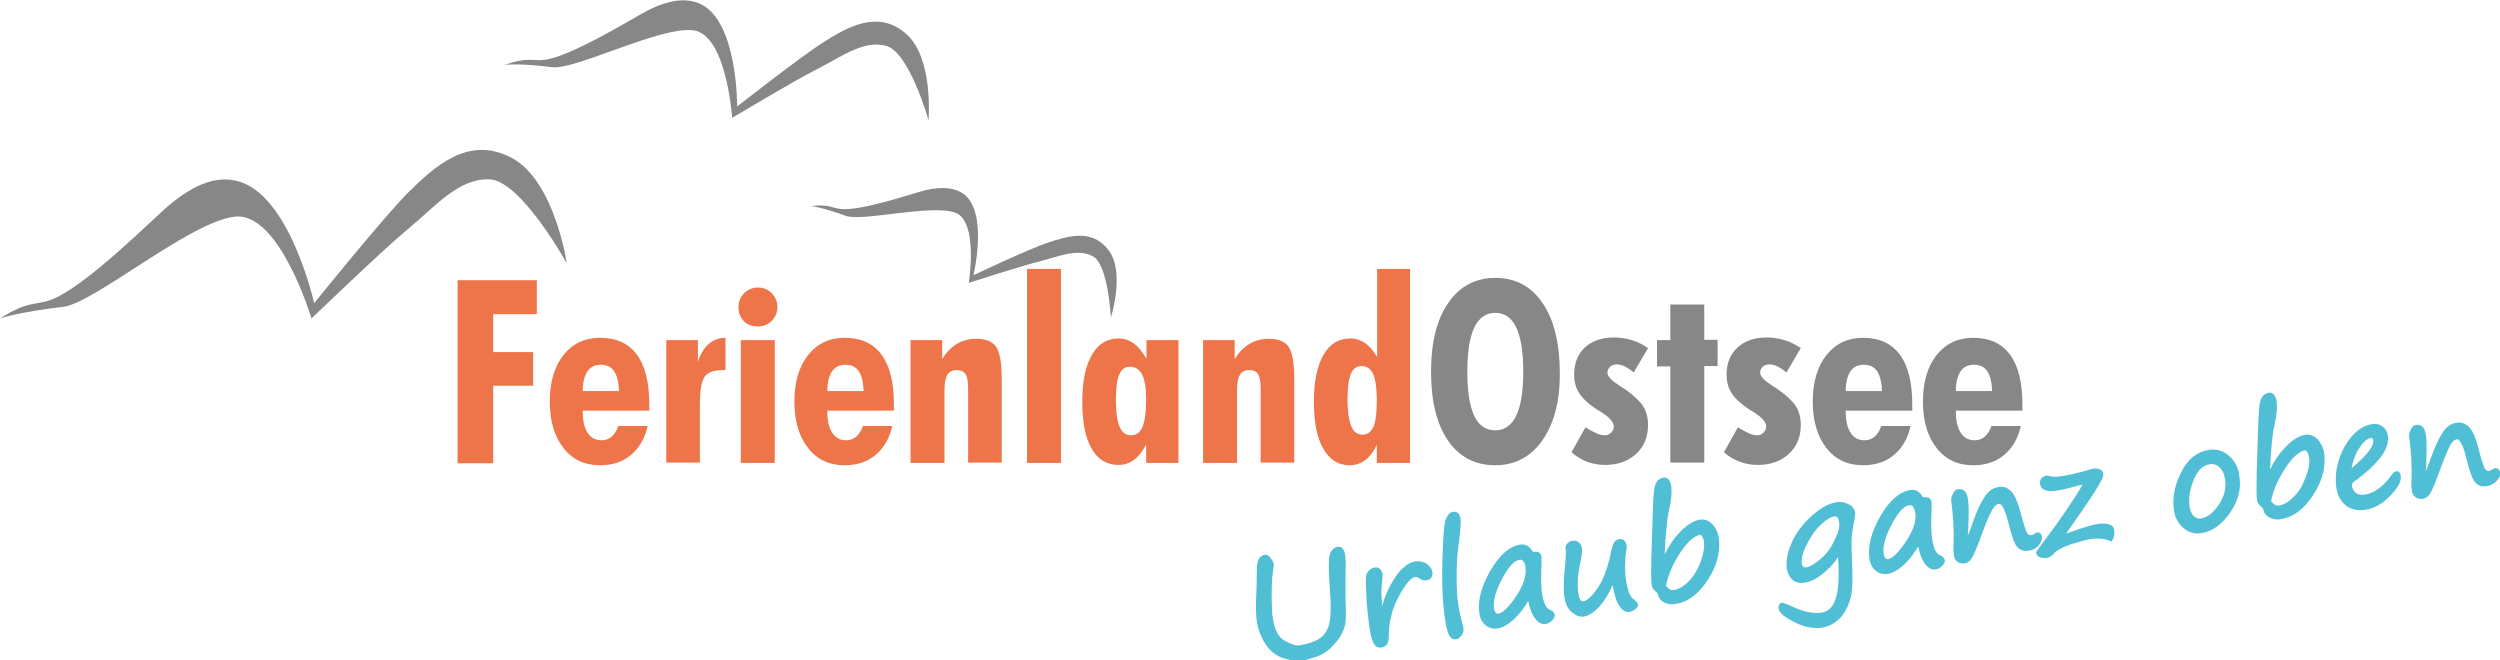 <?xml version="1.0" encoding="utf-8"?>
<!-- Generator: Adobe Illustrator 19.2.1, SVG Export Plug-In . SVG Version: 6.00 Build 0)  -->
<svg version="1.1" id="Ebene_1" xmlns="http://www.w3.org/2000/svg" xmlns:xlink="http://www.w3.org/1999/xlink" x="0px" y="0px"
	 viewBox="0 0 751.2 198.4" style="enable-background:new 0 0 751.2 198.4;" xml:space="preserve">
<style type="text/css">
	.st0{fill:#EE754A;}
	.st1{fill:#878787;}
	.st2{fill:#50BFD6;}
</style>
<g>
	<path class="st0" d="M137.5,139.1V84.2h23.8v10.2h-13.1v11.4h12v10.1h-12v23.3H137.5z"/>
	<path class="st0" d="M175.1,123.4v0.3c0,2.8,0.5,4.9,1.5,6.4c1,1.5,2.4,2.2,4.2,2.2c1.2,0,2.1-0.4,3-1.1c0.8-0.7,1.5-1.8,2-3.2h8.8
		c-0.8,3.7-2.5,6.6-5,8.7c-2.5,2.1-5.6,3.1-9.3,3.1c-4.6,0-8.3-1.7-11-5.2c-2.7-3.4-4.1-8.1-4.1-13.9c0-5.9,1.4-10.6,4.1-14
		c2.7-3.4,6.4-5.2,11-5.2c4.9,0,8.6,1.7,11.1,5.1c2.5,3.4,3.7,8.4,3.7,15v1.8H175.1z M186,117.5c-0.1-2.7-0.6-4.7-1.5-6
		c-0.9-1.3-2.2-1.9-4-1.9c-1.8,0-3.1,0.7-4,2c-0.9,1.4-1.4,3.3-1.4,5.9L186,117.5z"/>
	<path class="st0" d="M200.2,139.1v-36.9h9.5v6.5c0.8-2.4,1.9-4.2,3.3-5.4c1.4-1.2,3.1-1.8,5-1.8v9.7h-0.7c-2.7,0-4.5,0.6-5.5,1.9
		c-1,1.3-1.5,4.1-1.5,8.6v17.3H200.2z"/>
	<path class="st0" d="M221.9,92.3c0-1.7,0.6-3.1,1.7-4.2c1.1-1.1,2.5-1.7,4.2-1.7c1.6,0,3,0.6,4.1,1.7c1.1,1.2,1.7,2.6,1.7,4.2
		c0,1.6-0.6,3-1.7,4.1c-1.1,1.1-2.5,1.7-4.2,1.7c-1.7,0-3.1-0.5-4.2-1.6C222.4,95.3,221.9,94,221.9,92.3z M222.6,139.1v-36.9h10.2
		v36.9H222.6z"/>
	<path class="st0" d="M248.6,123.4v0.3c0,2.8,0.5,4.9,1.5,6.4c1,1.5,2.4,2.2,4.2,2.2c1.2,0,2.1-0.4,3-1.1c0.8-0.7,1.5-1.8,2-3.2h8.8
		c-0.8,3.7-2.5,6.6-5,8.7c-2.5,2.1-5.6,3.1-9.3,3.1c-4.6,0-8.3-1.7-11-5.2c-2.7-3.4-4.1-8.1-4.1-13.9c0-5.9,1.4-10.6,4.1-14
		s6.4-5.2,11-5.2c4.9,0,8.6,1.7,11.1,5.1c2.5,3.4,3.7,8.4,3.7,15v1.8H248.6z M259.5,117.5c-0.1-2.7-0.6-4.7-1.5-6
		c-0.9-1.3-2.2-1.9-4-1.9c-1.8,0-3.1,0.7-4,2c-0.9,1.4-1.4,3.3-1.4,5.9L259.5,117.5z"/>
	<path class="st0" d="M290.9,139.1v-22.4c0-2.1-0.3-3.6-0.8-4.3c-0.5-0.8-1.4-1.2-2.6-1.2c-1.3,0-2.3,0.5-2.8,1.4
		c-0.6,0.9-0.9,2.5-0.9,4.6v21.9h-10.2v-36.9h9.5v5.7c1.3-2.1,2.8-3.6,4.5-4.6c1.7-1,3.6-1.5,5.7-1.5c2.9,0,4.9,0.8,6,2.4
		c1.1,1.6,1.7,4.8,1.7,9.6v25.2H290.9z"/>
	<path class="st0" d="M308.6,139.1V80.8h10.2v58.3H308.6z"/>
	<path class="st0" d="M354,139.1h-9.6v-5.5c-1.1,2-2.3,3.6-3.7,4.6c-1.4,1-2.9,1.5-4.6,1.5c-3.5,0-6.2-1.6-8.1-4.9
		c-1.9-3.3-2.8-8-2.8-14.2c0-6,1-10.7,2.9-14c1.9-3.3,4.6-4.9,8.1-4.9c1.6,0,3.1,0.5,4.5,1.5c1.3,1,2.6,2.5,3.8,4.6v-5.6h9.6V139.1z
		 M344.4,120.1c0-3.4-0.4-5.9-1.2-7.5c-0.8-1.6-2-2.4-3.7-2.4c-1.5,0-2.6,0.8-3.2,2.4c-0.7,1.6-1,4.1-1,7.7c0,3.5,0.4,6.1,1.1,7.9
		c0.7,1.7,1.9,2.6,3.4,2.6c1.6,0,2.8-0.8,3.5-2.5C344,126.4,344.4,123.7,344.4,120.1z"/>
	<path class="st0" d="M378.8,139.1v-22.4c0-2.1-0.3-3.6-0.8-4.3c-0.5-0.8-1.4-1.2-2.6-1.2c-1.3,0-2.3,0.5-2.8,1.4
		c-0.6,0.9-0.9,2.5-0.9,4.6v21.9h-10.2v-36.9h9.5v5.7c1.3-2.1,2.8-3.6,4.5-4.6c1.7-1,3.6-1.5,5.7-1.5c2.9,0,4.9,0.8,6,2.4
		c1.1,1.6,1.7,4.8,1.7,9.6v25.2H378.8z"/>
	<path class="st0" d="M423.6,139.1h-9.9v-5.4c-1,2.1-2.2,3.6-3.5,4.6c-1.4,1-3,1.5-4.7,1.5c-3.4,0-6-1.7-7.9-5
		c-1.9-3.3-2.8-8-2.8-14.2c0-6,1-10.7,2.9-14c1.9-3.3,4.6-4.9,8.1-4.9c1.6,0,3,0.5,4.4,1.4c1.3,0.9,2.5,2.3,3.6,4.2V80.8h9.9V139.1z
		 M413.7,120.1c0-3.5-0.4-6.1-1.1-7.7c-0.7-1.6-1.9-2.4-3.5-2.4c-1.5,0-2.6,0.8-3.2,2.4c-0.7,1.6-1,4.2-1,7.7c0,3.5,0.4,6.2,1.1,7.9
		c0.7,1.8,1.9,2.6,3.4,2.6c1.5,0,2.6-0.8,3.3-2.4C413.4,126.7,413.7,123.9,413.7,120.1z"/>
</g>
<g>
	<path class="st1" d="M468.7,112.4c0,8.4-1.8,15-5.3,20c-3.5,4.9-8.2,7.4-14.1,7.4c-6.1,0-10.8-2.5-14.2-7.4
		c-3.4-5-5.1-11.8-5.1-20.7c0-8.8,1.7-15.7,5.2-20.7c3.4-5,8.2-7.5,14.2-7.5c6,0,10.8,2.6,14.2,7.7
		C467,96.2,468.7,103.3,468.7,112.4z M449.3,129.3c2.8,0,4.9-1.5,6.3-4.4c1.4-2.9,2.1-7.3,2.1-13.2c0-5.9-0.7-10.4-2.1-13.3
		c-1.4-2.9-3.5-4.4-6.3-4.4c-2.8,0-4.9,1.5-6.3,4.4c-1.4,2.9-2.1,7.4-2.1,13.3c0,5.9,0.7,10.4,2.1,13.3
		C444.4,127.9,446.5,129.3,449.3,129.3z"/>
	<path class="st1" d="M472.2,135.9l4.2-7.5c1.3,0.8,2.4,1.4,3.3,1.8c0.9,0.4,1.8,0.6,2.5,0.6c0.8,0,1.4-0.3,1.9-0.8
		c0.5-0.5,0.8-1.1,0.8-1.9c0-1.3-1.3-2.7-3.8-4.3c-0.7-0.4-1.2-0.7-1.5-0.9c-2.4-1.6-4.1-3.2-5.1-4.8c-1-1.5-1.5-3.4-1.5-5.5
		c0-3.5,1.1-6.2,3.2-8.2c2.2-2,5.1-3,8.8-3c1.8,0,3.6,0.3,5.3,0.8c1.7,0.5,3.3,1.3,4.9,2.4l-4.3,7.3c-1-0.8-1.9-1.4-2.7-1.8
		c-0.8-0.4-1.6-0.6-2.4-0.6c-0.8,0-1.5,0.2-2,0.7c-0.5,0.5-0.8,1-0.8,1.8c0,1.1,1.2,2.3,3.5,3.8c0.7,0.5,1.3,0.8,1.7,1.1
		c2.6,1.8,4.4,3.5,5.5,5.1c1,1.6,1.5,3.5,1.5,5.7c0,3.6-1.2,6.5-3.6,8.7c-2.4,2.2-5.5,3.3-9.3,3.3c-1.9,0-3.6-0.3-5.3-0.9
		C475.4,138.2,473.7,137.2,472.2,135.9z"/>
	<path class="st1" d="M501.9,139.1v-29h-4v-7.9h4V91.5h10.2v10.6h4v7.9h-4v29H501.9z"/>
	<path class="st1" d="M518,135.9l4.2-7.5c1.3,0.8,2.4,1.4,3.3,1.8c0.9,0.4,1.8,0.6,2.5,0.6c0.8,0,1.4-0.3,1.9-0.8
		c0.5-0.5,0.8-1.1,0.8-1.9c0-1.3-1.3-2.7-3.8-4.3c-0.7-0.4-1.2-0.7-1.5-0.9c-2.4-1.6-4.1-3.2-5.1-4.8c-1-1.5-1.5-3.4-1.5-5.5
		c0-3.5,1.1-6.2,3.3-8.2c2.2-2,5.1-3,8.8-3c1.8,0,3.6,0.3,5.3,0.8c1.7,0.5,3.3,1.3,4.9,2.4l-4.3,7.3c-1-0.8-1.9-1.4-2.7-1.8
		c-0.8-0.4-1.6-0.6-2.4-0.6c-0.8,0-1.5,0.2-2,0.7c-0.5,0.5-0.8,1-0.8,1.8c0,1.1,1.2,2.3,3.5,3.8c0.7,0.5,1.3,0.8,1.7,1.1
		c2.6,1.8,4.4,3.5,5.5,5.1c1,1.6,1.5,3.5,1.5,5.7c0,3.6-1.2,6.5-3.6,8.7c-2.4,2.2-5.5,3.3-9.3,3.3c-1.9,0-3.6-0.3-5.3-0.9
		C521.2,138.2,519.5,137.2,518,135.9z"/>
	<path class="st1" d="M554.6,123.4v0.3c0,2.8,0.5,4.9,1.5,6.4c1,1.5,2.4,2.2,4.2,2.2c1.2,0,2.1-0.4,3-1.1c0.8-0.7,1.5-1.8,2-3.2h8.8
		c-0.8,3.7-2.5,6.6-5,8.7c-2.5,2.1-5.6,3.1-9.3,3.1c-4.6,0-8.3-1.7-11-5.2c-2.7-3.4-4.1-8.1-4.1-13.9c0-5.9,1.4-10.6,4.1-14
		c2.7-3.4,6.4-5.2,11-5.2c4.9,0,8.6,1.7,11.1,5.1c2.5,3.4,3.7,8.4,3.7,15v1.8H554.6z M565.5,117.5c-0.1-2.7-0.6-4.7-1.5-6
		c-0.9-1.3-2.2-1.9-4-1.9c-1.8,0-3.1,0.7-4,2c-0.9,1.4-1.4,3.3-1.4,5.9L565.5,117.5z"/>
	<path class="st1" d="M587.7,123.4v0.3c0,2.8,0.5,4.9,1.5,6.4c1,1.5,2.4,2.2,4.2,2.2c1.2,0,2.1-0.4,3-1.1c0.8-0.7,1.5-1.8,2-3.2h8.8
		c-0.8,3.7-2.5,6.6-5,8.7c-2.5,2.1-5.6,3.1-9.3,3.1c-4.6,0-8.3-1.7-11-5.2c-2.7-3.4-4.1-8.1-4.1-13.9c0-5.9,1.4-10.6,4.1-14
		s6.4-5.2,11-5.2c4.9,0,8.6,1.7,11.1,5.1c2.5,3.4,3.7,8.4,3.7,15v1.8H587.7z M598.6,117.5c-0.1-2.7-0.6-4.7-1.5-6
		c-0.9-1.3-2.2-1.9-4-1.9c-1.8,0-3.1,0.7-4,2c-0.9,1.4-1.4,3.3-1.4,5.9L598.6,117.5z"/>
</g>
<path class="st1" d="M0,95.7c8.5-5.4,10.4-3.9,15-5.5C25.3,86.7,46.8,64.9,51,61.5c8.3-6.9,14.6-8.4,19.9-7.2
	c16.1,3.5,23.5,36.8,23.5,36.8s20.3-25.2,28.2-33.2c8-7.9,18.1-17.3,31.1-10.5c13,6.9,16.6,31.7,16.6,31.7s-13.8-24.9-23.2-25.2
	c-9.4-0.4-16.3,8.2-25.3,15.6c-6.9,5.7-28.2,26.2-28.2,26.2S84,63.6,70.6,65.1c-13.4,1.4-42.3,26-51.6,27.1C5.2,93.8,0,95.7,0,95.7"
	/>
<path class="st1" d="M151.6,19.5c7.1-2.5,8.3-1.1,11.9-1.5c8.1-0.9,27.6-13.1,31.2-14.9c7.2-3.6,12.1-3.6,15.8-1.9
	c11.2,5.3,11,30.8,11,30.8s19.1-15,26.2-19.5c7.2-4.5,16.2-9.6,24.5-2.4c8.4,7.2,6.8,26,6.8,26s-5.8-20.5-12.7-22.3
	c-6.8-1.9-13.3,3.2-21.2,7.2c-6,3-25.1,14.4-25.1,14.4s-1.7-25.1-11.7-26.3c-10-1.2-35.3,11.9-42.3,11.1
	C155.8,18.9,151.6,19.5,151.6,19.5"/>
<path class="st1" d="M243.7,61.9c5.6-0.6,6.2,0.6,8.9,0.9c6.1,0.7,22.3-4.9,25.3-5.6c5.9-1.4,9.4-0.6,11.8,1.2
	c7.3,5.7,2.8,24.3,2.8,24.3s16.4-7.8,22.4-9.8c6-2,13.4-4.3,18.3,2.4c4.9,6.6,0.6,20.1,0.6,20.1s-0.8-15.9-5.4-18.4
	c-4.7-2.5-10.3,0.1-16.6,1.7c-4.9,1.2-20.7,6.3-20.7,6.3s3-18.6-4.1-21.1c-7.1-2.6-27.7,2.7-32.7,1
	C246.8,62.2,243.7,61.9,243.7,61.9"/>
<g>
	<path class="st2" d="M404.3,173.4c0.1-3.1,0.1-5.2-0.1-6.6c-0.1-0.9-0.4-1.5-0.7-1.9c-0.4-0.5-1-0.7-1.6-0.6
		c-1.2,0.2-2,1.1-2.4,2.6c-0.3,1.4-0.3,4.8,0.1,10.2c0.4,5.1,0.3,8.7-0.3,10.7c-0.5,1.9-1.6,3.3-3,4.2c-1.5,0.9-3.4,1.5-5.7,1.9
		c-1.1,0.2-2.7-0.3-4.6-1.4c-1.9-1-3.1-3.4-3.6-7.1c-0.2-1.1-0.2-3.2-0.3-6c0-2.9,0.1-4.9,0.2-6c0.5-3.5,0.5-3.9,0.4-4
		c-0.1-0.4-0.3-1-0.9-1.7c-0.6-0.8-1.1-1.1-1.7-1c-0.6,0.1-1.2,0.4-1.6,0.9c-0.4,0.5-0.6,1.1-0.7,1.8c-0.1,0.6-0.2,2.4-0.2,5.5
		c0,1.5-0.1,2.6-0.1,3.3c-0.2,3.8-0.1,6.6,0.1,8.2c0.4,2.7,1.3,5.1,2.7,7.2c1.4,2.1,3.2,3.5,5.4,4.2c1.7,0.5,3.1,0.8,4.4,0.8
		c0.4,0,0.7,0,1.1-0.1c1.3-0.2,2.7-0.6,4.4-1.2c1.7-0.6,2.9-1.4,3.8-2.2c0.9-0.8,1.7-1.7,2.5-2.7c0.8-1,1.4-2.1,1.8-3.2
		c0.5-1.1,0.7-2.5,0.7-4c0-1.5,0-3.3-0.1-5.2C404.3,177.4,404.3,175.2,404.3,173.4z"/>
	<path class="st2" d="M428.8,169.5c-1-0.7-2.1-1-3.5-0.8c-0.7,0.1-1.3,0.3-2,0.7c-0.6,0.3-1.3,0.9-2.1,1.6c-0.7,0.7-1.5,1.7-2.3,3
		c-0.8,1.2-1.5,2.6-2.1,3.9c-0.5,1.1-1,2.5-1.5,4.2c-0.1-1.9-0.2-3-0.2-3.5c0-0.5,0-1.1,0-1.5c0-0.4,0.1-1.2,0.2-2.3
		c0.1-1.1,0.2-1.9,0.1-2.5c-0.1-0.5-0.3-0.9-0.7-1.3c-0.4-0.4-1-0.6-1.6-0.5c-0.6,0.1-1.2,0.4-1.7,0.9c-0.5,0.5-0.8,1-0.9,1.5
		c-0.1,0.5-0.1,1.3-0.1,2.4c0,1,0.1,1.6,0.1,1.8c0,1.7,0.1,3.8,0.4,6.4c0.2,2.2,0.4,3.6,0.5,4.3c0.3,2.5,0.7,4.1,1.2,5.2
		c0.6,1.3,1.4,1.6,2,1.6c0.1,0,0.2,0,0.2,0c0.8-0.1,1.5-0.4,1.9-0.9c0.4-0.5,0.6-1.3,0.6-2.6c0-4.2,1-8.2,3-11.9
		c2.5-4.6,4-5.7,4.9-5.8c0.4-0.1,0.8,0.1,1.3,0.4c0.7,0.5,1.4,0.7,2.1,0.6c0.7-0.1,1.2-0.4,1.5-0.9c0.3-0.5,0.4-1,0.3-1.5
		C430.3,171.1,429.8,170.2,428.8,169.5z"/>
	<path class="st2" d="M439.5,187.7c-0.6-2.2-1.1-4.4-1.4-6.7c-0.3-1.8-0.4-4.4-0.4-7.6c0-3.3,0.1-6.3,0.5-9c0.6-4.5,0.8-7.3,0.7-8.5
		c-0.3-2.1-1.6-2.2-2.3-2.1c-0.9,0.1-1.6,0.9-2.2,2.3c-0.5,1.3-0.8,5.4-1,12.5c-0.2,7,0.1,12.9,0.8,17.5c0.3,2.1,0.7,3.6,1.1,4.5
		c0.5,1.2,1.3,1.5,1.9,1.5c0.1,0,0.2,0,0.3,0c0.7-0.1,1.2-0.5,1.7-1.2c0.5-0.7,0.7-1.4,0.5-2.2C439.7,188.5,439.6,188.2,439.5,187.7
		z"/>
	<path class="st2" d="M465.7,183.2c-1.2-0.4-2-2.3-2.4-5.3c-0.2-1.6-0.3-4.5-0.1-8.7c0-0.8,0-1.4,0-1.9c-0.1-0.5-0.3-0.9-0.6-1.2
		c-0.4-0.3-1-0.4-1.8-0.3c-0.1,0-0.2,0-0.4-0.3c-0.9-1.4-2-2-3.4-1.9c-3.4,0.5-6.4,3.1-9.2,7.9c-2.7,4.7-3.8,9-3.3,12.7
		c0.2,1.5,0.8,2.7,1.8,3.6c0.8,0.7,1.8,1.1,2.8,1.1c0.2,0,0.4,0,0.6,0c1.7-0.2,3.4-1.2,5.2-2.8c1.5-1.4,2.9-3.2,4.3-5.5
		c0.4,2.1,1,3.7,1.8,4.9c1,1.5,2.2,2.2,3.4,2c0.7-0.1,1.3-0.4,1.9-1c0.7-0.6,0.9-1.3,0.9-1.8C467,184,466.5,183.5,465.7,183.2z
		 M455.6,179.1c-2.7,4.1-4.4,5.1-5.3,5.3c-0.3,0-1.1,0.2-1.4-1.7c-0.3-2.1,0.5-5.1,2.4-8.7c1.9-3.6,3.6-5.5,5.3-5.8
		c0.5-0.1,0.8,0.1,1.1,0.4c0.3,0.4,0.6,1,0.7,1.9C458.7,172.9,457.8,175.8,455.6,179.1z"/>
	<path class="st2" d="M490.9,180.1c-1.1-0.7-1.8-2.6-2.3-5.7c-0.4-2.6-0.4-5.5,0-8.6c0.2-1.4,0.2-1.6,0.2-1.7
		c-0.3-2-1.5-2.2-2.2-2.1c-0.8,0.1-1.4,0.5-1.7,1.2c-0.3,0.6-0.7,1.7-1,3.5c-0.9,4.2-2.2,7.6-3.9,10.1c-2.1,3-3.5,3.8-4.3,3.9
		c-0.9,0.1-1.3-1.4-1.5-2.8c-0.3-2.4-0.1-5.4,0.7-9c0.4-1.9,0.6-3.4,0.4-4.4c-0.1-0.6-0.4-1.1-0.9-1.5c-0.5-0.5-1.1-0.6-1.9-0.5
		c-1,0.1-1.8,0.8-2.1,1.8l0,0.1l0,0.1c0.2,1.1,0.1,3.2-0.2,6.2c-0.4,3.7-0.4,6.4-0.2,8.3c0.3,2.3,1.1,4,2.3,5c1.1,0.9,2.1,1.3,3,1.3
		c0.1,0,0.3,0,0.4,0c1.7-0.2,3.4-1.4,5.1-3.3c1.4-1.6,2.6-3.6,3.8-6.2c0.4,2.7,1,4.7,1.8,6c0.9,1.5,2,2.2,3.2,2.1
		c0.5-0.1,1.1-0.3,1.7-0.8c0.7-0.5,1-1.1,0.9-1.6C492,181.1,491.7,180.7,490.9,180.1z"/>
	<path class="st2" d="M514.4,157.4c-1-1-2.2-1.4-3.4-1.3c-2.1,0.3-4.3,1.7-6.5,4.1c-1.7,1.8-3.1,3.9-4.3,6.4
		c0.3-6.2,0.7-10.7,1.3-13.2c0.7-3.1,0.9-5.4,0.7-7.1c-0.1-0.9-0.4-1.6-0.7-2.1c-0.4-0.5-1-0.8-1.6-0.7c-0.7,0.1-1.3,0.4-1.8,0.9
		c-0.4,0.5-0.8,1.2-1,2.4c-0.2,1.1-0.4,3.7-0.5,8l-0.4,12.7c-0.1,4.3-0.1,7,0.1,8.3c0.1,0.8,0.6,1.5,1.4,2.1
		c0.3,0.2,0.5,0.6,0.6,1.1c0.2,0.9,0.9,1.6,1.9,2.1c0.7,0.3,1.5,0.5,2.3,0.5c0.3,0,0.5,0,0.8-0.1c3.8-0.5,7.1-3,9.9-7.3
		c2.8-4.3,3.9-8.7,3.2-13.1C516,159.6,515.4,158.3,514.4,157.4z M511,168.8c-0.9,2.5-2.2,4.5-3.7,6c-1.5,1.5-3,2.3-4.4,2.5
		c-0.8,0.1-1.5-0.3-2.3-1.3c0.6-3.1,2-6.4,4.2-9.8c2.2-3.4,4.3-5.2,6-5.5c0.1,0,0.3,0,0.6,0.4c0.3,0.4,0.5,1,0.6,1.6
		C512.2,164.4,511.9,166.4,511,168.8z"/>
	<path class="st2" d="M557.1,153c-0.4-0.6-0.7-1-1.1-1.2c-0.2-0.1-0.4-0.2-0.6-0.3c-1.1-0.6-2.2-0.8-3.5-0.6
		c-2.3,0.3-4.8,1.7-7.5,4.1c-2.7,2.4-4.7,5.1-6,8c-1.3,2.9-1.8,5.5-1.5,7.8c0.2,1.5,0.8,2.6,1.7,3.4c0.9,0.8,2.1,1.1,3.5,0.9
		c1.8-0.2,3.6-1.1,5.5-2.6c1.8-1.4,3.3-3,4.4-4.7c0.1-0.2,0.2-0.3,0.3-0.4c0,0.5,0,1.1,0.1,1.7c0.2,4.8,0,8.5-0.9,11
		c-0.8,2.4-2.2,3.7-4.3,4c-2.5,0.3-5.5-0.3-9-2c-2-0.9-2.4-1-2.7-1c-0.3,0-1.2,0.3-1.1,1.7c0.2,1.3,1.7,2.6,4.7,4.1
		c2.3,1.2,4.5,1.8,6.7,1.8c0.6,0,1.1,0,1.6-0.1c1.6-0.2,3.1-0.9,4.4-1.9c1.4-1.1,2.5-2.5,3.3-4.3c0.8-1.8,1.3-3.6,1.4-5.5
		c0.1-1.8,0.2-4.3,0-7.6c-0.1-3.6-0.2-6.2-0.1-7.7c0.1-1.5,0.4-3.5,0.9-5.9c0.1-0.5,0.1-0.9,0.1-1.2
		C557.6,154.1,557.4,153.6,557.1,153z M551.3,162.2c-1.1,2.4-2.5,4.3-4.3,5.8c-1.7,1.5-3.2,2.3-4.3,2.5c-0.3,0-0.6,0-0.8-0.2
		c-0.3-0.2-0.4-0.5-0.5-0.9c-0.2-1.5,0.3-3.5,1.6-6c1.3-2.5,2.7-4.5,4.3-5.9c1.5-1.4,2.8-2.2,3.9-2.3c0.5-0.1,0.8,0.1,0.9,0.3
		c0.3,0.3,0.4,0.7,0.5,1.4C552.9,158.1,552.4,159.9,551.3,162.2z"/>
	<path class="st2" d="M582.9,166.8c-1.2-0.4-2-2.3-2.4-5.3c-0.2-1.6-0.3-4.5-0.1-8.7c0-0.8,0-1.4,0-1.9c-0.1-0.7-0.5-1.7-2.4-1.5
		c-0.1,0-0.3,0-0.4-0.3c-1.1-1.8-2.4-2-3.4-1.9c-3.4,0.5-6.4,3.1-9.2,7.9c-2.7,4.7-3.8,9-3.3,12.7c0.2,1.5,0.8,2.7,1.8,3.6
		c0.8,0.7,1.8,1.1,2.8,1.1c0.2,0,0.4,0,0.6,0c1.7-0.2,3.4-1.2,5.2-2.8c1.5-1.4,2.9-3.2,4.3-5.5c0.4,2.1,1,3.7,1.8,4.9
		c1,1.5,2.2,2.2,3.4,2c0.7-0.1,1.3-0.4,1.9-1c0.7-0.6,0.9-1.2,0.9-1.8C584.2,167.8,583.9,167.2,582.9,166.8z M572.7,162.7
		c-2.7,4.1-4.4,5.1-5.3,5.3c-0.3,0-1.1,0.2-1.4-1.7c-0.3-2.1,0.5-5.1,2.4-8.7c1.9-3.6,3.6-5.5,5.3-5.8h0c0.1,0,0.2,0,0.2,0
		c0.3,0,0.5,0.1,0.7,0.2c0.4,0.3,0.7,1,0.9,2.1C575.9,156.5,574.9,159.4,572.7,162.7z"/>
	<path class="st2" d="M613.6,161.3c-0.1-0.5-0.3-0.9-0.6-1.1c-0.3-0.2-0.6-0.3-1-0.2c-0.1,0-0.3,0.1-0.4,0.2c-0.5,0.4-1,0.6-1.4,0.6
		c-0.3,0-0.7,0-1.2-0.8c-0.4-0.8-1-2.8-1.9-6.1c-0.8-3.1-1.7-5.1-2.7-6.2c-1.1-1.1-2.3-1.6-3.7-1.4c-1.7,0.2-3.2,1.2-4.3,2.9
		c-1.1,1.6-2.4,4.2-3.6,7.8c-0.7,2-1.2,3.2-1.5,3.9c0-0.4,0-0.9,0.1-1.5c0.2-4.5,0.2-7.4,0-8.9c-0.2-1.5-0.5-2.4-1-2.9
		c-0.5-0.5-1.2-0.7-2.1-0.6c-0.6,0.1-1.1,0.5-1.5,1.4c-0.4,0.8-0.6,1.5-0.5,2.1c0.6,4.6,0.9,9,0.7,13.3c-0.1,1.3,0,2.3,0.1,3
		c0.2,1.6,1.2,2.5,2.7,2.5c0.2,0,0.4,0,0.6,0c0.6-0.1,1.2-0.5,1.9-1.3c0.6-0.8,1.8-3.5,3.5-8.3c1.3-3.5,2.3-5.7,3-6.8
		c0.6-0.9,1.2-1.4,1.8-1.5h0c0.4-0.1,1.5,0.3,2.8,5.4c1,4.1,1.9,6.6,2.7,7.5c0.9,1,2,1.4,3.4,1.2c1.3-0.2,2.3-0.7,3.1-1.6
		C613.3,162.8,613.7,162,613.6,161.3z"/>
	<path class="st2" d="M633.9,157.6c-0.8-0.3-1.9-0.4-3.3-0.2c-1.7,0.2-4.2,1-7.4,2.1c-1.3,0.5-1.9,0.7-2.3,0.8
		c0.3-0.5,0.8-1.3,1.9-2.8c8.1-11.5,9.2-13.9,9.2-14.8l0-0.1l0,0c0-0.8-0.4-1.3-1.1-1.6c-0.6-0.2-1.2-0.3-1.7-0.2
		c-0.5,0.1-1.1,0.2-2,0.5c-0.4,0.1-0.7,0.2-1,0.3c-0.3,0.1-0.6,0.2-0.8,0.2c-2.3,0.6-4.4,1.1-6.2,1.3c-1.3,0.2-2.5,0.2-3.5-0.1
		c-0.3-0.1-0.4-0.1-0.6-0.1c-1.5,0.2-2.3,1.1-2.1,2.5c0.1,0.9,0.7,1.6,1.6,1.9c0.8,0.3,2,0.3,3.5,0.1c1.2-0.2,2.3-0.4,3.4-0.7
		c2.1-0.6,3.6-1,4.3-1.1c-2.6,4.5-6.5,10.2-11.6,17c-1,1.3-1.8,2.4-2.3,3.2l-0.1,0.2l0,0.2c0.1,0.4,0.4,1,1.3,1.3
		c0.5,0.1,0.9,0.2,1.3,0.2c0.1,0,0.3,0,0.4,0c0.9-0.1,1.7-0.6,2.4-1.4c0.8-1,2.6-1.9,5.2-2.8c2.7-0.8,4.7-1.4,5.8-1.5
		c2-0.3,3.6-0.2,4.8,0.2c0.4,0.1,0.8,0.3,1.2,0.4l0.3,0.1l0.2-0.3c0.5-0.7,0.7-1.7,0.6-2.8C635.3,158.6,634.7,157.9,633.9,157.6z"/>
	<path class="st2" d="M669.9,137.1c-1.7-1.6-3.8-2.3-6.2-1.9c-3.5,0.5-6.3,2.7-8.3,6.7c-2,3.9-2.7,7.7-2.2,11.3
		c0.3,2.2,1.2,4,2.8,5.4c1.3,1.1,2.7,1.7,4.4,1.7c0.3,0,0.7,0,1-0.1c3.2-0.4,6.1-2.5,8.6-6c2.5-3.6,3.5-7.2,2.9-10.9
		C672.7,140.7,671.6,138.6,669.9,137.1z M666.6,151.8c-1.7,2.4-3.5,3.8-5.4,4c-0.8,0.1-1.5-0.2-2.1-0.8c-0.6-0.7-1.1-1.7-1.2-3
		c-0.3-2.4,0.1-5,1.3-7.9c1.2-2.8,2.7-4.3,4.8-4.6c1.2-0.2,2.2,0.2,3,1c0.9,0.9,1.4,2.1,1.6,3.7C669,146.8,668.3,149.3,666.6,151.8z
		"/>
	<path class="st2" d="M696.3,131.9c-1-1-2.2-1.4-3.4-1.3c-2.1,0.3-4.3,1.7-6.5,4.1c-1.7,1.8-3.1,3.9-4.3,6.4
		c0.3-6.2,0.7-10.7,1.3-13.2c0.7-3,0.9-5.4,0.7-7.1c-0.1-0.9-0.4-1.6-0.7-2.1c-0.4-0.5-1-0.8-1.6-0.7c-0.7,0.1-1.3,0.4-1.8,0.9
		c-0.4,0.5-0.8,1.2-1,2.4c-0.2,1.1-0.4,3.7-0.5,8l-0.4,12.7c-0.1,4.3-0.1,7,0.1,8.3c0.1,0.8,0.6,1.5,1.4,2.1
		c0.3,0.2,0.5,0.6,0.6,1.1c0.2,0.9,0.9,1.6,1.9,2.1c0.7,0.3,1.5,0.5,2.3,0.5c0.3,0,0.5,0,0.8-0.1c3.8-0.5,7.1-3,9.9-7.3
		c2.8-4.3,3.9-8.7,3.2-13.1C697.9,134.2,697.3,132.9,696.3,131.9z M692.8,143.4c-0.9,2.5-2.1,4.5-3.7,6c-1.5,1.5-3,2.3-4.4,2.5
		c-0.8,0.1-1.5-0.3-2.3-1.3c0.6-3.1,2-6.4,4.2-9.8c2.2-3.4,4.3-5.2,6-5.5c0.1,0,0.3,0,0.6,0.4c0.3,0.4,0.5,1,0.6,1.6
		C694.1,138.9,693.8,140.9,692.8,143.4z"/>
	<path class="st2" d="M720.8,141.8c-0.2-0.2-0.5-0.2-0.8-0.2c-0.4,0.1-0.8,0.4-1.3,1c-2.5,3.6-5.3,5.6-8.1,6c-1.2,0.2-2.1,0-2.7-0.5
		c-0.7-0.5-1.1-1.3-1.2-2.3c0-0.1-0.1-0.6,0.7-1.1c3.3-2.4,5.8-4.7,7.7-7c1.9-2.3,2.7-4.7,2.4-6.9c-0.2-1.1-0.7-2-1.5-2.6
		c-0.9-0.7-1.9-0.9-3.1-0.8c-3.3,0.5-6.1,2.8-8.4,6.8c-2.2,4-3,8.1-2.5,12.1c0.3,2.5,1.3,4.3,2.8,5.5c1.2,1,2.7,1.5,4.4,1.5
		c0.5,0,0.9,0,1.4-0.1c2.8-0.4,5.3-1.8,7.6-4.2c2.4-2.5,3.4-4.4,3.2-6C721.3,142.4,721.1,142.1,720.8,141.8z M706.6,140.7
		c0.4-2.2,1.1-4.2,2.2-5.9c1.2-1.9,2.4-3,3.6-3.2c0.1,0,0.1,0,0.2,0c0.1,0,0.2,0,0.3,0.1c0.1,0.1,0.2,0.3,0.2,0.6
		C713.3,133.6,712.2,136,706.6,140.7z"/>
	<path class="st2" d="M749.6,140.7c-0.1,0-0.3,0.1-0.4,0.2c-0.7,0.4-1.1,0.6-1.4,0.6c-0.3,0-0.7,0-1.2-0.8c-0.4-0.8-1.1-2.8-1.9-6.1
		c-0.8-3.1-1.7-5.1-2.7-6.2c-1.1-1.1-2.3-1.6-3.7-1.4c-1.7,0.2-3.2,1.2-4.3,2.9c-1.1,1.6-2.3,4.2-3.6,7.8c-0.7,2-1.2,3.2-1.5,3.9
		c0-0.4,0-0.9,0.1-1.5c0.2-4.5,0.2-7.4,0-8.9c-0.2-1.5-0.5-2.4-1-2.9c-0.5-0.5-1.2-0.7-2.1-0.6c-0.6,0.1-1.1,0.5-1.5,1.4
		c-0.4,0.8-0.6,1.5-0.5,2.1c0.6,4.6,0.9,9,0.7,13.3c-0.1,1.3,0,2.3,0.1,2.9c0.1,0.9,0.5,1.6,1.1,2c0.4,0.3,1,0.5,1.6,0.5
		c0.2,0,0.4,0,0.7,0c0.6-0.1,1.2-0.5,1.9-1.3c0.4-0.5,1.2-1.9,3.5-8.3c1.3-3.5,2.3-5.7,2.9-6.8c0.6-0.9,1.2-1.4,1.8-1.5
		c0.4-0.1,1.6,0.4,2.8,5.4c1,4.1,1.9,6.6,2.7,7.5c0.9,1,2,1.4,3.4,1.2c1.3-0.2,2.3-0.7,3.1-1.6c0.8-0.9,1.2-1.7,1.1-2.5
		C751,141,750.4,140.5,749.6,140.7z"/>
</g>
</svg>
